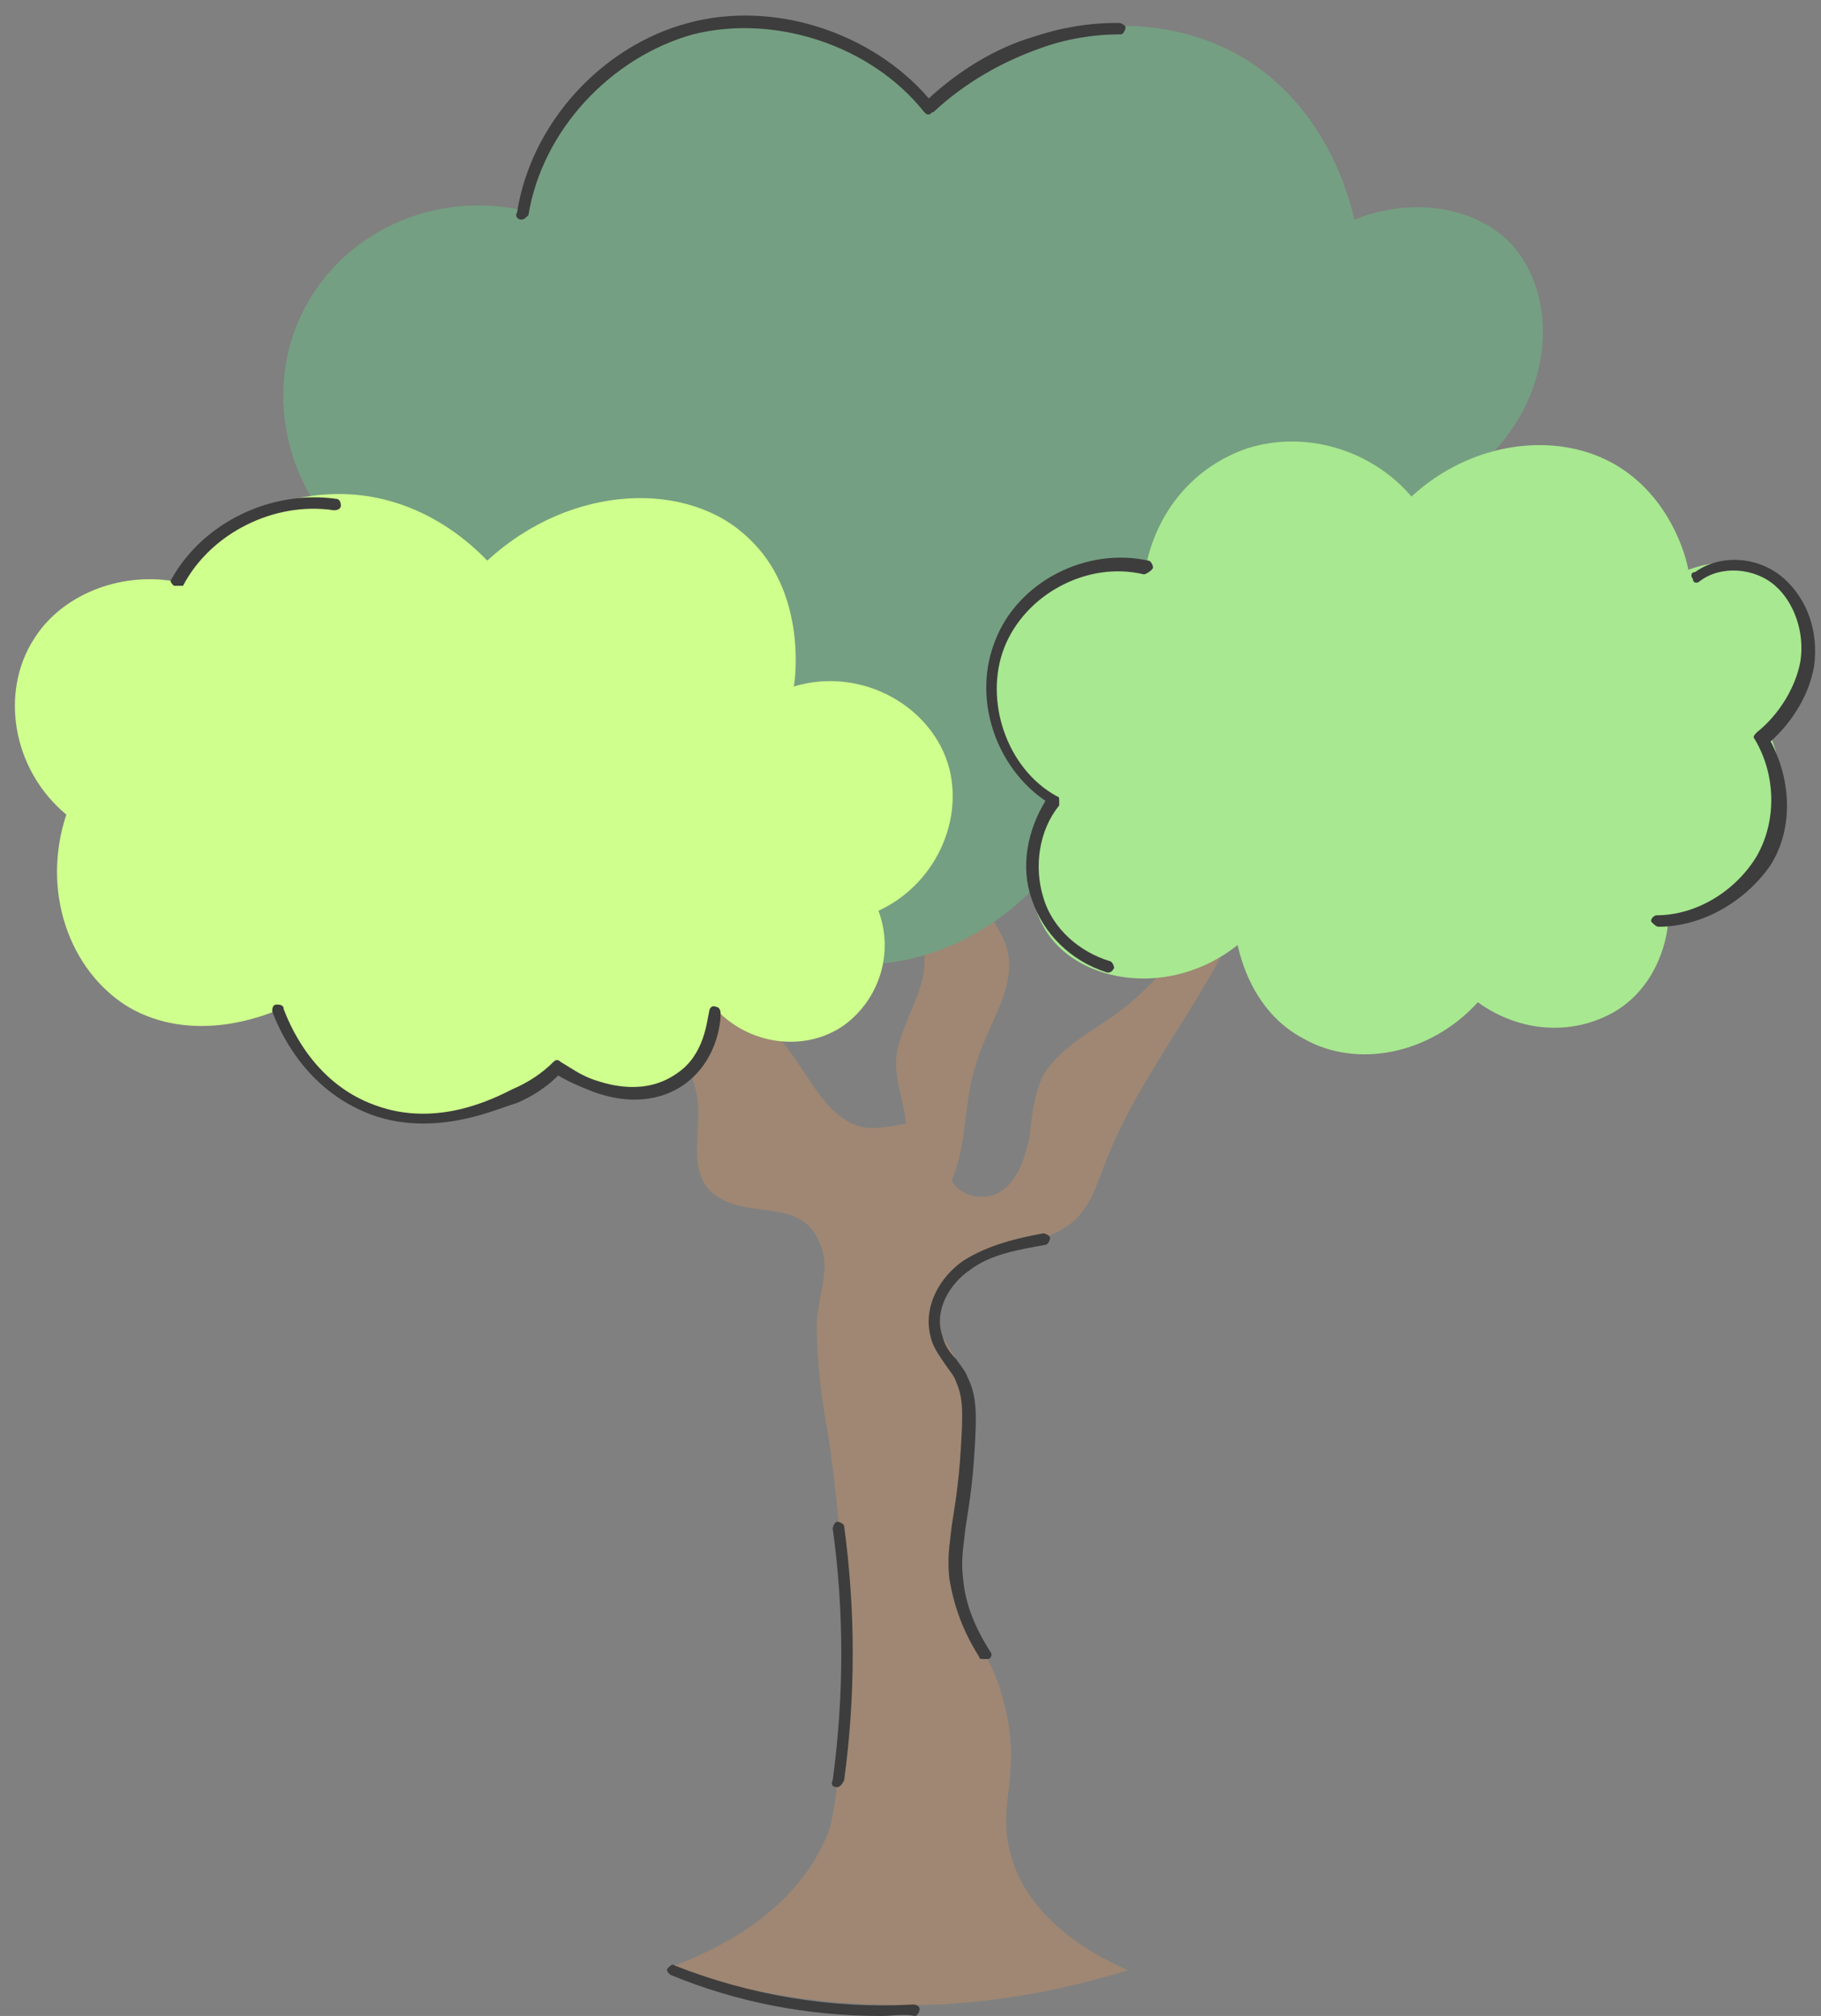 <?xml version="1.0" encoding="UTF-8"?>
<!DOCTYPE svg PUBLIC '-//W3C//DTD SVG 1.0//EN'
          'http://www.w3.org/TR/2001/REC-SVG-20010904/DTD/svg10.dtd'>
<svg height="88.1" preserveAspectRatio="xMidYMid meet" version="1.0" viewBox="7.4 3.9 79.6 88.1" width="79.6" xmlns="http://www.w3.org/2000/svg" xmlns:xlink="http://www.w3.org/1999/xlink" zoomAndPan="magnify"
><rect x="7.4" y="3.9" width="79.6" height="88.1" fill="#808080" stroke="none"/><g id="change1_1"
  ><path d="M51.6,85c-0.7-2.3,0.6-3.6-0.4-7c-0.4-1.6-1.6-3-1.9-4.7c-0.6-3.1,1.6-6.4,0.3-9.2c-0.4-1-1.3-1.9-1.3-2.9 c0.1-1.3,1.3-2.1,2.5-2.5c1.2-0.4,2.5-0.6,3.5-1.4c0.8-0.7,1.1-1.8,1.5-2.8c2.1-5.3,7.1-9.8,6.7-15.4c-1.6,3.4-3.3,6.9-6.3,9.1 c-1.1,0.8-2.5,1.5-3.2,2.7c-0.4,0.8-0.5,1.8-0.6,2.7c-0.2,0.9-0.5,1.9-1.3,2.4c-0.7,0.4-1.7,0.2-2.1-0.5c0.7-1.6,0.5-3.5,1.1-5.2 c0.5-1.7,1.8-3.3,1.3-5c-0.2-0.7-0.8-1.3-0.9-2.1c-0.1-1.1,0.8-2.3,0.2-3.3c-0.1-0.2-0.3-0.4-0.5-0.6c-0.7-0.6-1.3-1.1-2-1.7 c-0.5,1.7-1,3.4-0.8,5.2c0.1,1.1,0.5,2.2,0.4,3.4c-0.1,1.1-0.8,2.2-1.1,3.3c-0.4,1.2,0.2,2.3,0.3,3.5c-0.5,0.1-1.1,0.2-1.6,0.2 c-2.1-0.2-2.8-3-4.4-4.4c-0.7-0.6-1.6-1-2.4-1.5c-1.9-1.3-2.9-3.5-3.8-5.6c-1.2,1.8-1.1,4.5,0.2,6.2c1,1.2,2.5,2.1,2.8,3.6 c0.4,1.5-0.4,3.3,0.6,4.4c1.5,1.5,4.1,0.1,4.9,2.5c0.4,1-0.2,2.4-0.2,3.4c0,1.6,0.2,3.2,0.5,4.8c0.7,4.7,0.9,9.5,0.5,14.2 c-0.2,2.3-0.4,2.9-0.5,3.2c-1.4,3.5-5,5.2-7,5.9c2.2,0.7,5.4,1.5,9.1,1.6c4.6,0.2,8.4-0.7,11-1.5C53.3,88.5,52,86.5,51.6,85z" fill="#9F8773"
  /></g
  ><g id="change2_1"
  ><path d="M52.7,42.6C49.4,46.1,44.5,47,41,45c-3.5-1.9-4.4-5.7-4.5-6.3c-4.5,3.6-10.4,2.6-12.7-0.8 c-1.7-2.4-1.5-6.1,0.4-9.1c-4-2.3-5.5-7.3-3.6-11.2c1.7-3.5,5.7-5.4,9.7-4.5C31,9.5,33.6,6.5,37,5.3c3.9-1.3,8.3,0,11,3.2 c4-3.7,9.6-4.5,13.7-2.1c3.7,2.2,4.7,6.2,4.9,7.1c2.5-1,5.2-0.6,6.8,1c2.2,2.3,2,6.9-1.4,9.8c0.1,0.2,2.2,4.9-0.6,9.1 c-2.1,3.1-5.5,3.7-6.1,3.8c-0.1,0.5-0.5,3.9-3.6,5.8C59,44.8,55.4,44.6,52.7,42.6z" fill="#759F82"
  /></g
  ><g id="change3_1"
  ><path d="M72,47.7c-2.1,2.3-5.3,2.9-7.6,1.6c-2.3-1.2-2.8-3.7-2.9-4.1c-2.9,2.3-6.8,1.7-8.3-0.5 c-1.1-1.6-1-4,0.3-5.9c-2.6-1.5-3.6-4.7-2.3-7.3c1.1-2.3,3.7-3.5,6.3-2.9c0.5-2.4,2.1-4.3,4.4-5.1c2.5-0.8,5.4,0,7.2,2.1 c2.6-2.4,6.3-2.9,8.9-1.4c2.4,1.4,3.1,4,3.2,4.6c1.6-0.6,3.4-0.4,4.4,0.7c1.4,1.5,1.3,4.5-0.9,6.4c0.1,0.1,1.5,3.2-0.4,5.9 c-1.4,2-3.6,2.4-4,2.5c0,0.3-0.3,2.6-2.3,3.8C76.1,49.2,73.8,49,72,47.7z" fill="#A8E890"
  /></g
  ><g id="change4_1"
  ><path d="M24.3,52.4c-3.3-0.9-4.7-3.8-4.9-4.3c-0.3,0.1-3.5,1.5-6.4-0.2c-2.6-1.6-3.8-5.1-2.7-8.4 c-2.4-2-2.9-5.4-1.4-7.7c1.2-1.9,3.7-2.9,6.1-2.5c0.2-0.4,2.5-3.6,6.8-3.8c4-0.2,6.5,2.5,6.9,2.9c3.7-3.4,8.8-3.5,11.4-1 c2.5,2.3,2.1,6,2,6.5c3-0.9,6.1,0.9,6.8,3.6c0.6,2.4-0.7,5.1-3.1,6.2c0.7,1.9,0,3.9-1.5,5c-1.7,1.2-4.2,0.9-5.7-0.8 c0,0.1-0.2,2.4-2.1,3.4c-1.6,0.8-3.6,0.4-4.9-1C29.8,52.3,26.9,53.1,24.3,52.4z" fill="#CFFF8D"
  /></g
  ><g id="change5_3"
  ><path d="M25.9,53c-0.7,0-1.5-0.1-2.3-0.4c-2.9-1.1-4-3.7-4.3-4.5c0-0.1,0-0.3,0.2-0.3c0.1,0,0.3,0,0.3,0.2 c0.2,0.5,1.2,3.2,4,4.2c2.7,1,5.2-0.3,6-0.7c0.7-0.3,1.3-0.7,1.8-1.2c0.1-0.1,0.2-0.1,0.3,0c0.5,0.3,0.9,0.6,1.5,0.8 c0.6,0.2,2.2,0.7,3.6-0.3c1.2-0.8,1.3-2.3,1.4-2.7c0-0.1,0.1-0.3,0.3-0.2c0.1,0,0.2,0.1,0.2,0.3c0,0.5-0.2,2.1-1.6,3.1 c-1,0.7-2.4,0.9-4,0.3c-0.5-0.2-1-0.4-1.5-0.7c-0.5,0.5-1.1,0.9-1.8,1.2C29.3,52.3,27.8,53,25.9,53z" fill="#3D3D3D"
  /></g
  ><g id="change5_7"
  ><path d="M55.8,46.4C55.8,46.4,55.7,46.4,55.8,46.4c-1.6-0.5-2.8-1.7-3.3-3.2c-0.5-1.4-0.2-3,0.6-4.3 c-2.2-1.5-3.2-4.5-2.2-7c1-2.6,4-4.1,6.7-3.5c0.1,0,0.2,0.2,0.2,0.3S57.5,29,57.4,29c-2.5-0.6-5.2,0.9-6.1,3.2 c-0.9,2.3,0.1,5.3,2.3,6.5c0.1,0,0.1,0.1,0.1,0.2c0,0.1,0,0.1,0,0.2c-0.9,1.1-1.1,2.7-0.7,4c0.4,1.4,1.6,2.4,2.9,2.8 c0.1,0,0.2,0.2,0.2,0.3C56,46.4,55.9,46.4,55.8,46.4z" fill="#3D3D3D"
  /></g
  ><g id="change5_2"
  ><path d="M79.9,44.4c-0.1,0-0.2-0.1-0.3-0.2s0.1-0.3,0.2-0.3c1.8,0,3.5-1.1,4.4-2.6c0.9-1.6,0.8-3.6-0.1-5.1 c-0.1-0.1,0-0.2,0.1-0.3c1-0.8,1.7-2,1.9-3.1c0.2-1.3-0.3-2.6-1.1-3.3c-0.9-0.8-2.4-0.9-3.3-0.2c-0.1,0.1-0.3,0.1-0.3-0.1 c-0.1-0.1-0.1-0.3,0.1-0.3c1.1-0.8,2.8-0.7,3.9,0.3c1,0.9,1.5,2.3,1.3,3.8c-0.2,1.2-0.9,2.4-1.9,3.3c0.9,1.7,1,3.8,0,5.4 C83.7,43.3,81.8,44.4,79.9,44.4C79.9,44.4,79.9,44.4,79.9,44.4z" fill="#3D3D3D"
  /></g
  ><g id="change5_8"
  ><path d="M15.1,29.5c0,0-0.1,0-0.1,0c-0.1-0.1-0.2-0.2-0.1-0.3c1.4-2.5,4.4-3.9,7.2-3.5c0.1,0,0.2,0.1,0.2,0.3 c0,0.1-0.1,0.2-0.3,0.2c-2.6-0.4-5.4,1-6.6,3.3C15.2,29.5,15.1,29.5,15.1,29.5z" fill="#3D3D3D"
  /></g
  ><g id="change5_1"
  ><path d="M30.2,13.5C30.2,13.5,30.2,13.5,30.2,13.5c-0.2,0-0.3-0.2-0.2-0.3c0.6-3.9,3.7-7.3,7.5-8.3 c3.7-1,8,0.4,10.5,3.3C49.3,7,50.9,6,52.6,5.5c1.2-0.4,2.4-0.6,3.7-0.6c0.1,0,0.3,0.1,0.3,0.2c0,0.1-0.1,0.3-0.2,0.3 c-1.2,0-2.4,0.2-3.5,0.6c-1.7,0.6-3.3,1.5-4.7,2.8c-0.1,0-0.1,0.1-0.2,0.1c-0.1,0-0.1,0-0.2-0.1c-2.3-2.9-6.5-4.3-10.1-3.4 c-3.6,1-6.6,4.2-7.2,7.9C30.4,13.4,30.3,13.5,30.2,13.5z" fill="#3D3D3D"
  /></g
  ><g id="change5_5"
  ><path d="M50.4,76.4c-0.1,0-0.2,0-0.2-0.1c-0.7-1.1-1.1-2.2-1.3-3.4c-0.1-0.9,0-1.4,0.1-2.3c0.1-0.7,0.3-1.7,0.4-3.4 c0.1-1.6,0.1-2.2-0.2-2.9c-0.1-0.3-0.3-0.5-0.5-0.8c-0.2-0.3-0.5-0.7-0.6-1.1c-0.4-1.4,0.4-2.7,1.4-3.4c1.1-0.7,2.4-1,3.5-1.2 c0.1,0,0.3,0.1,0.3,0.2c0,0.1-0.1,0.3-0.2,0.3c-1.1,0.2-2.4,0.4-3.3,1.1c-0.9,0.6-1.6,1.8-1.2,2.9c0.1,0.4,0.3,0.7,0.6,1 c0.2,0.3,0.4,0.5,0.5,0.8c0.4,0.8,0.4,1.6,0.3,3.2c-0.1,1.7-0.3,2.7-0.4,3.4c-0.1,0.9-0.2,1.4-0.1,2.2c0.1,1.1,0.5,2.1,1.2,3.2 c0.1,0.1,0,0.3-0.1,0.3C50.5,76.4,50.5,76.4,50.4,76.4z" fill="#3D3D3D"
  /></g
  ><g id="change5_6"
  ><path d="M45.9,92c-3.2,0-6.3-0.6-9.2-1.8c-0.1-0.1-0.2-0.2-0.1-0.3c0.1-0.1,0.2-0.2,0.3-0.1 c3.3,1.3,6.9,1.9,10.4,1.7c0.2,0,0.3,0.1,0.3,0.2c0,0.1-0.1,0.3-0.2,0.3C46.9,91.9,46.4,92,45.9,92z" fill="#3D3D3D"
  /></g
  ><g id="change5_4"
  ><path d="M44,82C43.9,82,43.9,82,44,82c-0.2,0-0.3-0.1-0.2-0.3c0.5-3.7,0.5-7.4,0-11c0-0.1,0.1-0.3,0.2-0.3 c0.1,0,0.3,0.1,0.3,0.2c0.5,3.7,0.5,7.4,0,11.1C44.2,81.9,44.1,82,44,82z" fill="#3D3D3D"
  /></g
></svg
>
